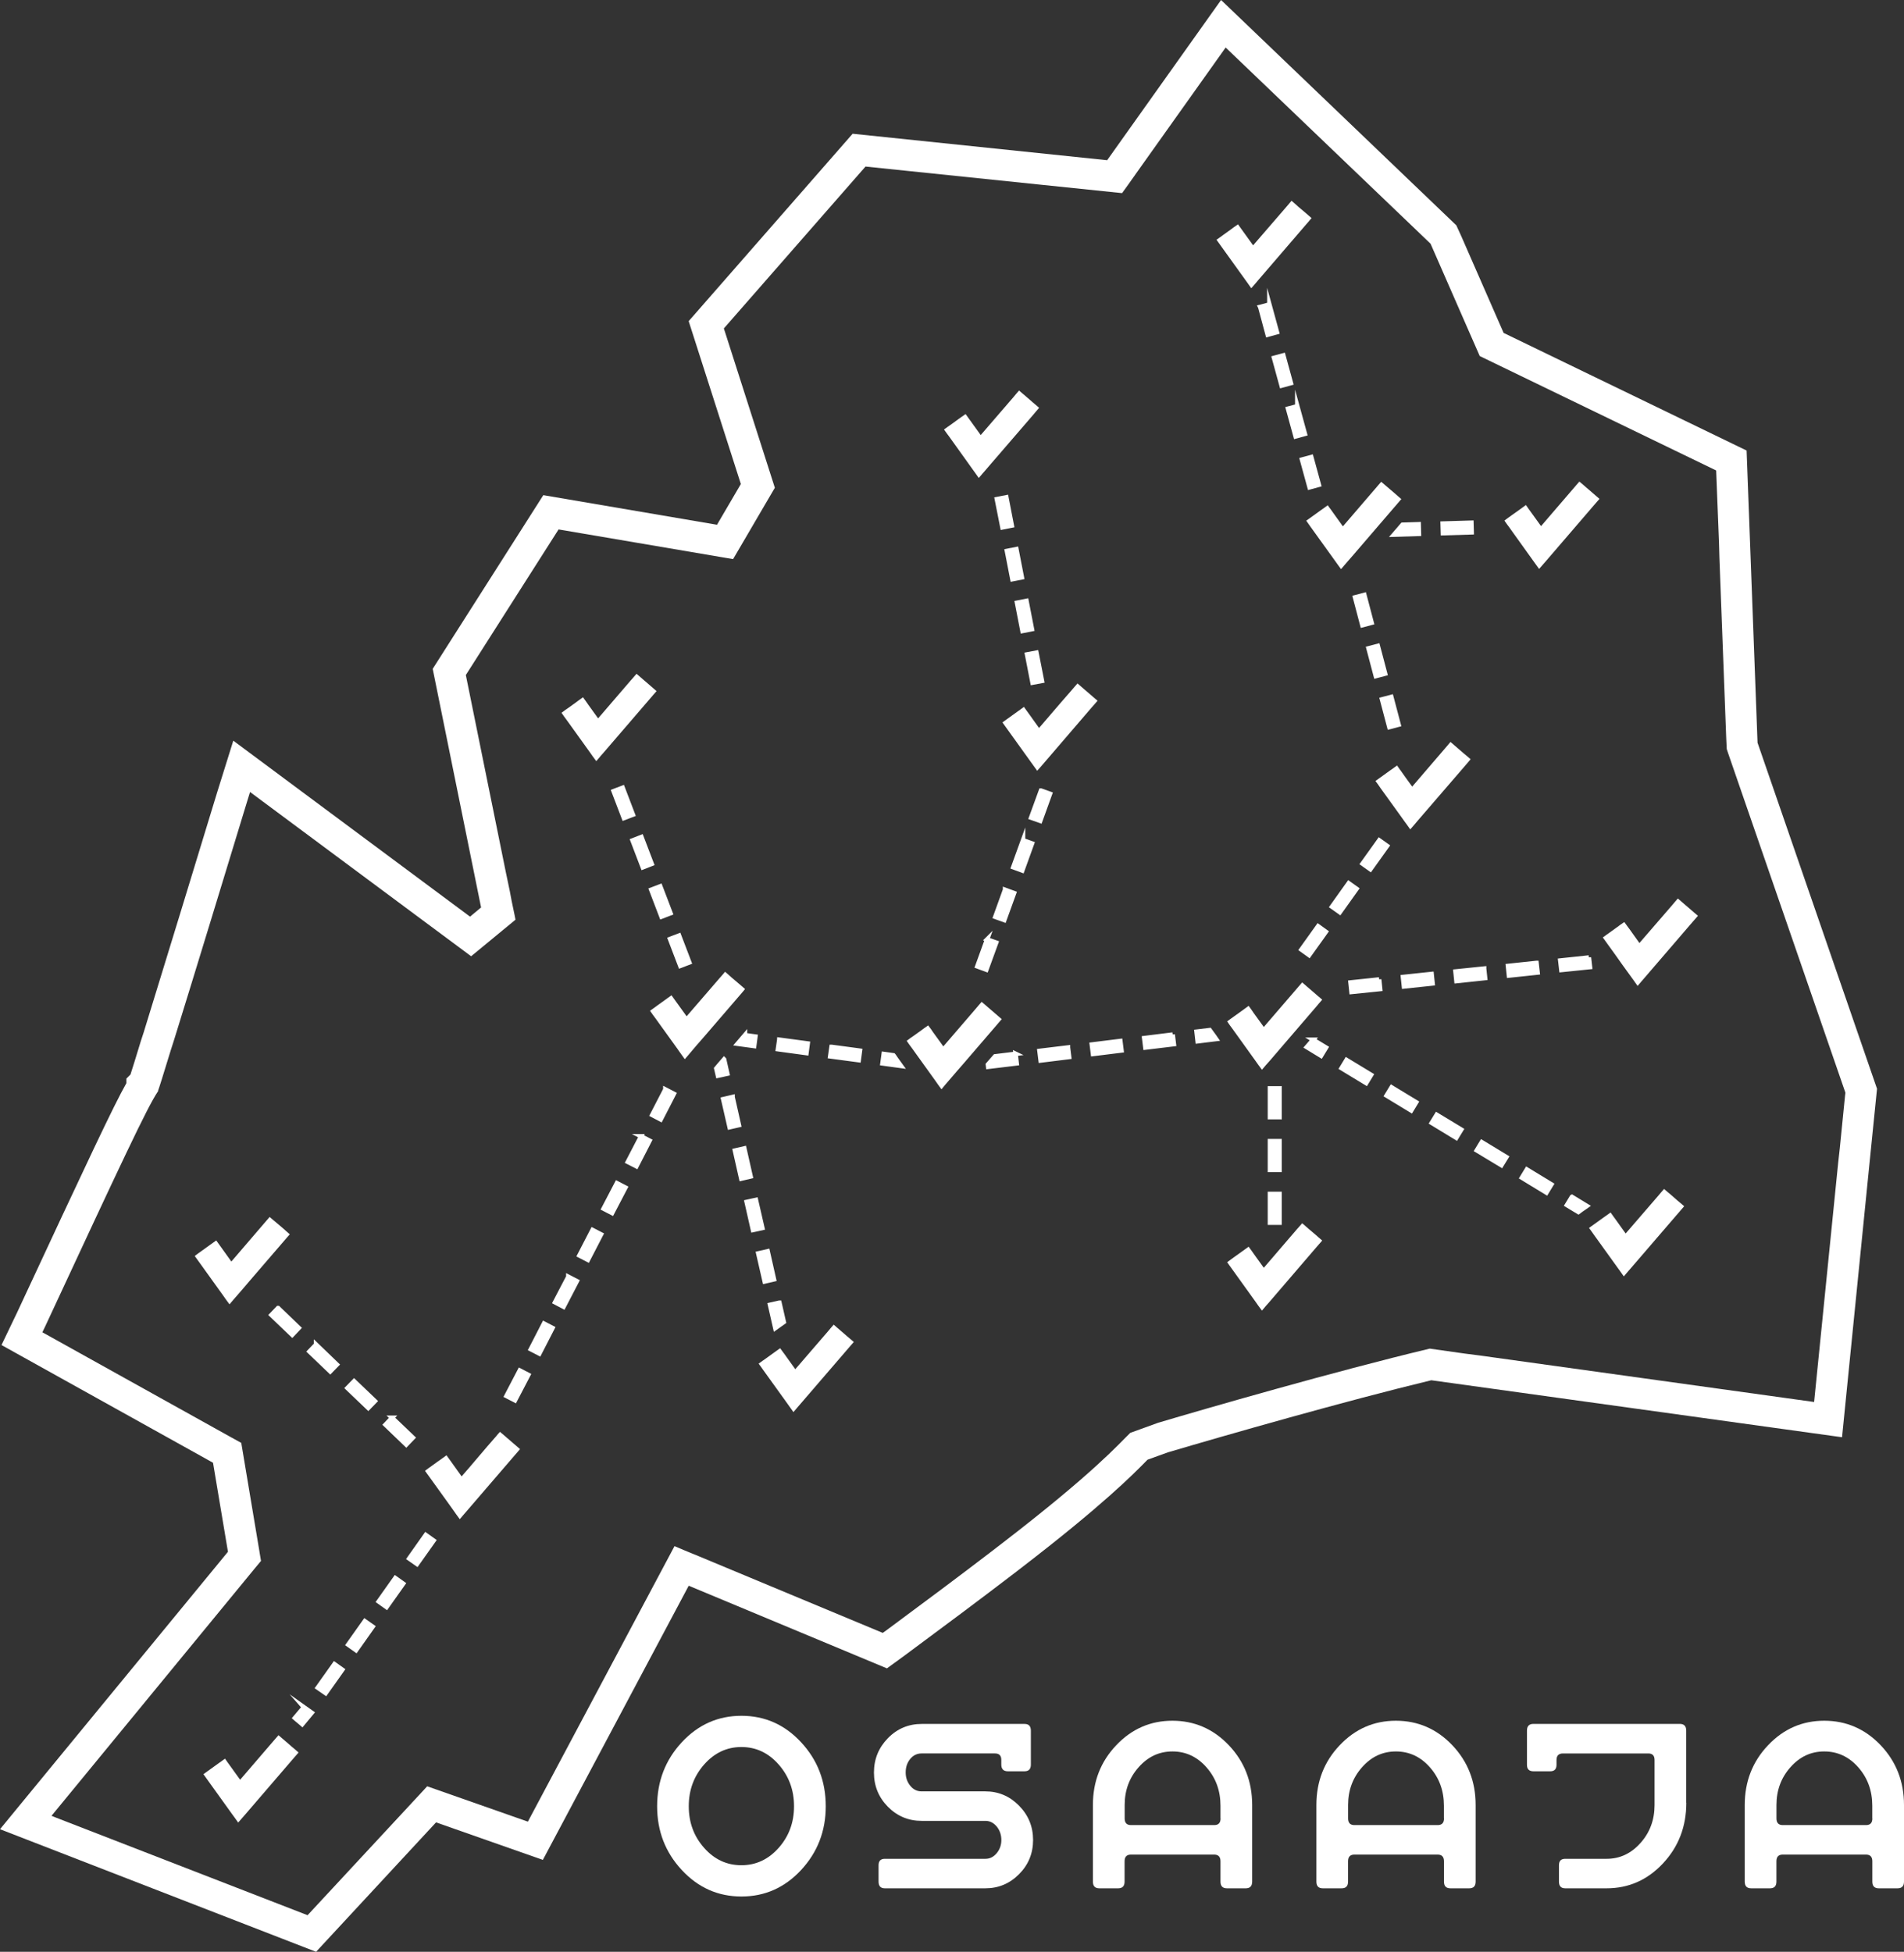 <?xml version="1.0" encoding="UTF-8"?><svg id="osaaja-logo" xmlns="http://www.w3.org/2000/svg" viewBox="0 0 420.71 431.27"><rect x="0" y="0" width="420.71" height="431.27" fill="#333333" stroke="none"/><path id="Kehys" d="M388.35,164.16l-2.42-64.61-53.69-25.99-9.41-21.5-1.04-2.27L269.81,0l-25.17,35.4-56.24-5.85-36.23,41.41,11.53,35.99-5.27,9-38.38-6.54-24.44,38.38,10.69,52.72-2.44,2.03-52.31-38.88-3.58,11.46c-4.99,16.36-11.68,38.3-15.8,51.62l-.43,1.4c-.19.58-.37,1.14-.6,1.83-1.19,3.93-1.92,6.24-2.31,7.45l-.91.91v1.01c-2.83,5.01-8.33,16.71-24.14,50.67l-3.45,7.19,44,24.48,2.74,1.53,3.3,19.67L0,404.18l69.84,27.09,26.51-28.6,23.6,8.29,32.23-60.58,43.8,18.26,3.89-2.83c9.24-6.84,16.75-12.46,22.93-17.18l.65-.5c.76-.58,1.49-1.12,2.14-1.64,18.05-13.88,24.68-20.6,27.85-23.83l.13-.13,4.49-1.62c12.85-3.8,39.05-11.31,58.2-15.93l90.76,12.59,6-59.86,1.73-17.14-26.38-76.4ZM407.72,241.75l-.09.89-1.1,11.01-.37,3.32-5.31,52.81-73.94-10.28-3.22-.41-7.77-1.1c-21.05,5.03-49.72,13.32-60.04,16.39l-6.13,2.22c-2.53,2.44-7.88,8.68-28.37,24.44-.89.69-1.81,1.38-2.78,2.14-6.26,4.79-13.82,10.45-22.84,17.12l-.71.5-40.46-16.86-3.41-1.4-2.14-.91-32.4,60.88-22.19-7.79-.06-.02-2.12,2.29-24.31,26.19-55.61-21.57-.97-.39,44.71-54.42,1.36-1.64.22-.26-.32-1.9v-.04l-4.04-24.14-2.74-1.51-2.87-1.6-37.76-21.01-.58-.32.65-1.36c17.01-36.59,22.47-48.23,24.81-51.75v-.02c.06-.06.13-.13.15-.19l-.06-.02c.19-.45,1.25-3.84,2.83-9.02.32-.95.65-2.03.99-3.11,4.17-13.43,10.86-35.36,15.85-51.75l.67-2.16,48.85,36.29,9.54-7.86.26-.22-.19-.99-.65-3.11-.43-2.27-.89-4.25-8.57-42.25-.24-1.19,20.49-32.17,38.56,6.56,3.3-5.63,1.64-2.81,3.97-6.78.32-.54-10.9-34.07-.37-1.14,31.3-35.77,56.69,5.87,1.36-1.88,2.12-3,19.41-27.29,43.72,41.86,1.55,1.49.47,1.06,7.53,17.21,2.18,4.97.69,1.58,52.24,25.28.63,15.98.09,3.24,1.51,40,.11,2.33.3.91,25.91,75-.02.37Z" fill="#fff"/><g id="teksti"><path d="M182.46,399.11c0,5.48-1.82,10.17-5.44,14.08-3.63,3.91-8.03,5.86-13.19,5.86s-9.56-1.95-13.19-5.86c-3.63-3.91-5.44-8.6-5.44-14.08s1.81-10.22,5.44-14.13c3.63-3.91,8.02-5.86,13.19-5.86s9.57,1.95,13.19,5.86c3.63,3.91,5.44,8.62,5.44,14.13ZM175.45,399.11c0-3.58-1.13-6.66-3.4-9.23-2.26-2.57-5.01-3.86-8.23-3.86s-5.96,1.29-8.23,3.86c-2.27,2.58-3.4,5.65-3.4,9.23s1.13,6.65,3.4,9.2c2.26,2.56,5.01,3.83,8.23,3.83s5.96-1.28,8.23-3.83c2.27-2.56,3.4-5.62,3.4-9.2Z" fill="#fff"/><path d="M228.27,406.56c0,2.96-1.03,5.48-3.1,7.56-2.07,2.08-4.55,3.12-7.45,3.12h-22.21c-.92,0-1.38-.49-1.38-1.48v-3.62c0-.95.46-1.42,1.38-1.42h22.24c.96,0,1.78-.41,2.47-1.23.69-.82,1.04-1.8,1.04-2.93s-.35-2.16-1.04-2.99c-.69-.82-1.51-1.23-2.47-1.23h-14.07c-2.94,0-5.43-1.04-7.49-3.12-2.05-2.08-3.08-4.6-3.08-7.56s1.03-5.49,3.08-7.59c2.05-2.1,4.55-3.15,7.49-3.15h22.72c.92,0,1.38.49,1.38,1.48v7.5c0,.99-.46,1.48-1.38,1.48h-3.72c-.96,0-1.43-.5-1.43-1.5v-1c0-.96-.46-1.44-1.39-1.44h-16.23c-.99,0-1.83.4-2.5,1.21-.67.81-1.01,1.8-1.01,2.98s.34,2.12,1.01,2.95c.67.83,1.51,1.24,2.5,1.24h14.07c2.9,0,5.39,1.05,7.46,3.15,2.07,2.1,3.11,4.63,3.11,7.59Z" fill="#fff"/><path d="M276.68,415.76c0,.99-.47,1.48-1.42,1.48h-4.16c-.95,0-1.42-.49-1.42-1.48v-4.49c0-.99-.46-1.48-1.39-1.48h-18.41c-.93,0-1.39.49-1.39,1.48v4.49c0,.99-.47,1.48-1.42,1.48h-4.16c-.95,0-1.42-.49-1.42-1.48v-16.93c0-5.19,1.72-9.59,5.15-13.2,3.43-3.62,7.57-5.42,12.42-5.42s9.04,1.81,12.47,5.42c3.43,3.62,5.15,8.02,5.15,13.2v16.93ZM269.68,401.79v-2.79c0-3.32-1.03-6.15-3.09-8.49-2.06-2.34-4.57-3.51-7.52-3.51s-5.41,1.16-7.47,3.48c-2.06,2.32-3.09,5.1-3.09,8.35v2.96c0,.99.46,1.48,1.39,1.48h18.41c.92,0,1.39-.49,1.39-1.48Z" fill="#fff"/><path d="M326.06,415.76c0,.99-.47,1.48-1.42,1.48h-4.16c-.95,0-1.42-.49-1.42-1.48v-4.49c0-.99-.46-1.48-1.39-1.48h-18.41c-.93,0-1.39.49-1.39,1.48v4.49c0,.99-.47,1.48-1.42,1.48h-4.16c-.95,0-1.42-.49-1.42-1.48v-16.93c0-5.19,1.72-9.59,5.15-13.2,3.43-3.62,7.57-5.42,12.42-5.42s9.04,1.81,12.47,5.42c3.43,3.62,5.15,8.02,5.15,13.2v16.93ZM319.05,401.79v-2.79c0-3.32-1.03-6.15-3.09-8.49-2.06-2.34-4.57-3.51-7.52-3.51s-5.41,1.16-7.47,3.48c-2.06,2.32-3.09,5.1-3.09,8.35v2.96c0,.99.46,1.48,1.39,1.48h18.41c.92,0,1.39-.49,1.39-1.48Z" fill="#fff"/><path d="M372.61,398.34c0,5.26-1.72,9.72-5.15,13.39-3.43,3.67-7.59,5.51-12.48,5.51h-9.13c-.92,0-1.38-.49-1.38-1.48v-3.62c0-.95.46-1.42,1.38-1.42h9.15c2.91,0,5.4-1.16,7.48-3.49,2.08-2.32,3.11-5.12,3.11-8.37v-9.99c0-.95-.46-1.43-1.38-1.43h-18.84c-.96,0-1.44.48-1.44,1.44v1.06c0,.96-.46,1.44-1.38,1.44h-3.72c-.96,0-1.43-.47-1.43-1.43v-7.56c0-.99.48-1.48,1.43-1.48h32.33c.96,0,1.43.49,1.43,1.48v15.94Z" fill="#fff"/><path d="M420.71,415.76c0,.99-.47,1.48-1.42,1.48h-4.16c-.95,0-1.42-.49-1.42-1.48v-4.49c0-.99-.46-1.48-1.39-1.48h-18.41c-.93,0-1.39.49-1.39,1.48v4.49c0,.99-.47,1.48-1.42,1.48h-4.16c-.95,0-1.42-.49-1.42-1.48v-16.93c0-5.19,1.72-9.59,5.15-13.2,3.43-3.62,7.57-5.42,12.42-5.42s9.04,1.81,12.47,5.42c3.43,3.62,5.15,8.02,5.15,13.2v16.93ZM413.7,401.79v-2.79c0-3.32-1.03-6.15-3.09-8.49-2.06-2.34-4.57-3.51-7.52-3.51s-5.41,1.16-7.47,3.48c-2.06,2.32-3.09,5.1-3.09,8.35v2.96c0,.99.46,1.48,1.39,1.48h18.41c.92,0,1.39-.49,1.39-1.48Z" fill="#fff"/></g><g id="reitti"><path d="M222.36,109.88l-2.09.41,1.23,6.24,2.07-.41-1.21-6.24ZM224.58,121.33l-2.09.41,1.21,6.24,2.09-.41-1.21-6.24ZM226.81,132.77l-2.09.41,1.21,6.24,2.09-.41-1.21-6.24ZM229.01,144.21l-2.07.39,1.21,6.24,2.09-.39-1.23-6.24Z" fill="#fff" stroke="#fff" stroke-miterlimit="10" stroke-width=".99"/><path d="M61.44,289.02l-1.47,1.53,4.6,4.4,1.45-1.53-4.58-4.4ZM69.84,297.1l-1.47,1.53,4.6,4.4,1.47-1.51-4.6-4.43ZM78.24,305.19l-1.47,1.51,4.6,4.4,1.47-1.51-4.6-4.4ZM86.63,313.27l-1.45,1.53,4.58,4.4,1.47-1.53-4.6-4.4ZM94.08,339.17l-3.67,5.2,1.73,1.21,3.67-5.18-1.73-1.23ZM87.35,348.69l-3.67,5.18,1.73,1.23,3.67-5.18-1.73-1.23ZM80.61,358.22l-3.67,5.18,1.73,1.23,3.67-5.2-1.73-1.21ZM73.9,367.71l-3.69,5.2,1.75,1.21,3.67-5.18-1.73-1.23ZM67.16,377.23l-2,2.37.32.28.65.54.65.56,2.1-2.53-1.73-1.23Z" fill="#fff" stroke="#fff" stroke-miterlimit="10" stroke-width=".99"/><path d="M268.32,229.01l-.63-.86-.39-.54-2.91.35.24,2.12,4.08-.5-.39-.56ZM164.61,228.71l-1.64,1.92,3.67.5.28-2.09-2.31-.32ZM259.12,228.6l-6.3.78.26,2.09,6.3-.76-.26-2.12ZM172.19,229.74l-.3,2.09,6.3.86.28-2.12-6.28-.84ZM247.55,230.02l-6.3.78.26,2.09,6.3-.78-.26-2.09ZM290.15,229.74l-1.4,1.62,3.15,1.92,1.1-1.81-2.85-1.73ZM183.74,231.32l-.3,2.09,6.3.84.28-2.09-6.28-.84ZM235.98,231.45l-6.3.76.26,2.12,6.3-.78-.26-2.09ZM224.43,232.85l-4.56.56-1.58,1.81.06.5,6.3-.76-.24-2.12ZM197.99,234l-.47-.69-.11-.13-2.14-.3-.28,2.09,4.1.56-1.1-1.53ZM159.99,234.08l-1.12,1.3-.6.71.37,1.6,2.07-.45-.71-3.15ZM297.53,234.21l-1.1,1.81,5.44,3.3,1.1-1.81-5.44-3.3ZM307.48,240.26l-1.1,1.81,5.44,3.3,1.1-1.81-5.44-3.3ZM161.87,242.39l-2.07.48,1.42,6.2,2.05-.47-1.4-6.2ZM317.46,246.32l-1.1,1.79,5.42,3.3,1.1-1.81-5.42-3.28ZM327.41,252.37l-1.1,1.81,5.44,3.28,1.1-1.79-5.44-3.3ZM164.46,253.75l-2.07.48,1.4,6.2,2.07-.48-1.4-6.2ZM337.38,258.41l-1.1,1.81,5.42,3.3,1.1-1.81-5.42-3.3ZM347.33,264.46l-1.1,1.81,2.53,1.53.73-.54.69-.47.45-.32-3.3-2.01ZM167.03,265.13l-2.05.45,1.4,6.2,2.07-.45-1.42-6.2ZM169.62,276.48l-2.07.47,1.42,6.2,2.05-.47-1.4-6.2ZM172.21,287.84l-2.07.47,1.17,5.14,1.88-1.34-.97-4.27Z" fill="#fff" stroke="#fff" stroke-miterlimit="10" stroke-width=".99"/><path d="M325.12,115.5l-6.35.19.06,2.12,6.35-.19-.06-2.12ZM313.46,115.84l-3.56.11-1.88,2.18,5.51-.17-.06-2.12Z" fill="#fff" stroke="#fff" stroke-miterlimit="10" stroke-width=".99"/><path d="M137.58,174.06l-1.99.76,2.27,5.94,1.99-.76-2.27-5.94ZM141.73,184.94l-1.96.76,2.27,5.94,1.96-.76-2.27-5.94ZM145.89,195.84l-1.99.76,2.27,5.94,1.99-.76-2.27-5.94ZM150.04,206.72l-1.99.76,2.27,5.94,1.99-.76-2.27-5.94Z" fill="#fff" stroke="#fff" stroke-miterlimit="10" stroke-width=".99"/><path d="M280.61,240.49v6.35h2.12v-6.35h-2.12ZM280.61,252.15v6.35h2.12v-6.35h-2.12ZM280.61,263.81v6.35h2.12v-6.35h-2.12Z" fill="#fff" stroke="#fff" stroke-miterlimit="10" stroke-width=".99"/><path d="M218.11,207.57l-2.16,5.96,1.99.73,2.18-5.98-2.01-.71ZM222.08,196.61l-2.16,5.98,1.99.71,2.16-5.96-1.99-.73ZM226.05,185.66l-2.16,5.96,1.99.73,2.16-5.98-1.99-.71ZM230.02,174.69l-2.18,5.98,2.01.71,2.16-5.98-1.99-.71Z" fill="#fff" stroke="#fff" stroke-miterlimit="10" stroke-width=".99"/><path d="M289.74,100.99l-2.05.56,1.68,6.13,2.05-.56-1.68-6.13ZM286.65,89.76l-2.05.54,1.68,6.13,2.05-.56-1.68-6.11ZM283.56,78.52l-2.05.56,1.68,6.13,2.05-.56-1.68-6.13ZM280.48,67.27l-1.94.54-.09.02.02.04,1.64,6.09,2.05-.56-1.68-6.13Z" fill="#fff" stroke="#fff" stroke-miterlimit="10" stroke-width=".99"/><path d="M147.02,240.73l-2.91,5.63,1.88.99,2.91-5.66-1.88-.97ZM141.66,251.07l-2.94,5.66,1.9.97,2.91-5.66-1.88-.97ZM136.31,261.43l-2.94,5.63,1.88.97,2.94-5.63-1.88-.97ZM130.93,271.78l-2.91,5.63,1.88.97,2.91-5.63-1.88-.97ZM125.58,282.12l-2.94,5.63,1.88.99,2.94-5.66-1.88-.97ZM120.2,292.46l-2.91,5.66,1.88.97,2.91-5.66-1.88-.97ZM114.85,302.82l-2.94,5.63,1.88.97,2.94-5.63-1.88-.97Z" fill="#fff" stroke="#fff" stroke-miterlimit="10" stroke-width=".99"/><path d="M301.46,131.45l-2.05.54,1.62,6.15,2.05-.54-1.62-6.15ZM304.44,142.72l-2.05.54,1.62,6.13,2.05-.54-1.62-6.13ZM307.42,153.99l-2.05.54,1.62,6.13,2.05-.54-1.62-6.13ZM304.76,185.68l-3.69,5.16,1.73,1.23,3.69-5.16-1.73-1.23ZM298.01,195.16l-3.69,5.18,1.73,1.23,3.69-5.18-1.73-1.23ZM291.25,204.66l-3.69,5.16,1.71,1.23,3.69-5.16-1.71-1.23ZM351.09,211.57l-6.33.67.24,2.09,6.33-.65-.24-2.12ZM339.5,212.77l-6.3.67.22,2.12,6.33-.67-.24-2.12ZM327.93,214.01l-6.33.65.22,2.12,6.33-.67-.22-2.09ZM316.33,215.21l-6.33.67.22,2.09,6.33-.67-.22-2.09ZM304.74,216.42l-6.33.67.22,2.09,6.33-.65-.22-2.12Z" fill="#fff" stroke="#fff" stroke-miterlimit="10" stroke-width=".99"/></g><g id="merkit"><polygon points="324.95 167.76 324.26 168.58 323.72 169.21 313.18 181.43 312.49 182.25 311.61 183.26 310.83 182.16 310.35 181.51 310.2 181.3 309.04 179.68 305.02 174.11 304.55 173.42 303.92 172.56 304.78 171.95 305.48 171.45 307.14 170.25 307.83 169.77 308.69 169.14 309.3 170.01 309.56 170.35 309.79 170.68 310.57 171.78 312.04 173.81 319.27 165.39 319.81 164.76 320.5 163.94 321.3 164.63 321.95 165.19 323.5 166.53 324.15 167.07 324.95 167.76" fill="#fff"/><polygon points="292.16 274.11 291.46 274.91 290.92 275.53 280.41 287.77 279.7 288.57 278.84 289.59 278.04 288.51 277.43 287.64 272.25 280.43 271.75 279.74 271.15 278.9 272.01 278.27 272.68 277.78 274.37 276.57 275.04 276.09 275.9 275.47 276.53 276.33 277 277 279.25 280.13 280.61 278.55 282.72 276.09 286.48 271.71 287.04 271.08 287.73 270.29 288.53 270.98 289.15 271.52 290.73 272.86 291.36 273.42 292.16 274.11" fill="#fff"/><polygon points="372.14 266.53 371.45 267.33 370.89 267.98 360.37 280.2 359.68 280.99 358.8 282.03 358.02 280.93 357.4 280.07 352.21 272.86 351.74 272.19 351.11 271.32 351.98 270.7 352.65 270.22 354.33 269.01 355.02 268.52 355.88 267.91 356.49 268.77 356.98 269.44 358.09 271 359.21 272.55 359.71 271.97 366.46 264.15 367 263.51 367.69 262.71 368.49 263.4 369.14 263.94 370.69 265.3 371.34 265.84 372.14 266.53" fill="#fff"/><polygon points="292.16 220.89 291.46 221.69 290.92 222.34 282.72 231.88 280.61 234.34 280.41 234.56 279.7 235.36 278.84 236.37 278.04 235.29 277.43 234.43 272.25 227.22 271.75 226.55 271.15 225.68 272.01 225.06 272.68 224.58 274.37 223.37 275.04 222.88 275.9 222.25 276.53 223.12 277 223.81 278.73 226.2 279.25 226.92 280 226.05 286.48 218.52 287.04 217.87 287.73 217.07 288.53 217.76 288.9 218.09 289.15 218.3 290.73 219.66 291.1 219.99 291.36 220.2 292.16 220.89" fill="#fff"/><polygon points="375.18 202.35 374.49 203.15 373.93 203.79 363.42 216.01 362.73 216.81 361.84 217.85 361.07 216.75 360.44 215.88 358.32 212.95 356.9 210.94 355.26 208.67 354.78 208 354.16 207.14 355.02 206.51 355.69 206.04 357.37 204.83 358.04 204.33 358.91 203.73 359.53 204.59 360.03 205.26 362.25 208.37 369.51 199.97 370.05 199.33 370.74 198.53 371.54 199.22 372.16 199.76 373.74 201.12 374.36 201.66 375.18 202.35" fill="#fff"/><polygon points="353.42 110.23 352.73 111.03 352.19 111.65 341.66 123.9 340.97 124.69 340.08 125.71 339.3 124.63 338.68 123.77 334.08 117.35 333.52 116.56 333.02 115.89 332.59 115.28 332.42 115.02 333.26 114.4 333.95 113.9 335.63 112.71 336.3 112.22 337.17 111.59 337.77 112.45 338.27 113.14 340.51 116.25 347.75 107.83 348.28 107.21 348.98 106.41 349.8 107.1 350.42 107.64 352 109 352.62 109.54 353.42 110.23" fill="#fff"/><polygon points="309.64 110.28 308.95 111.08 308.41 111.71 298.72 122.98 297.87 123.95 297.18 124.75 297.03 124.92 296.32 125.76 295.52 124.66 294.92 123.82 289.73 116.61 289.24 115.92 288.63 115.05 289.48 114.45 290.17 113.95 290.51 113.71 290.64 113.61 291.85 112.74 292.52 112.27 293.38 111.64 293.62 111.99 294.01 112.51 294.48 113.17 296.51 116 296.73 116.3 303.96 107.89 304.5 107.26 305.19 106.46 306.01 107.15 306.64 107.69 308.21 109.03 308.84 109.59 309.64 110.28" fill="#fff"/><polygon points="289.8 48.19 289.11 49.01 288.57 49.63 278.77 61.03 278.06 61.85 277.39 62.65 277.37 62.67 276.48 63.69 275.7 62.58 275.08 61.72 269.9 54.51 269.42 53.84 268.8 52.98 269.66 52.37 270.33 51.88 272.01 50.67 272.68 50.17 273.55 49.57 274.17 50.43 274.65 51.1 276.89 54.21 284.15 45.81 284.69 45.18 285.38 44.36 286.18 45.05 286.8 45.62 288.38 46.95 289 47.49 289.8 48.19" fill="#fff"/><polygon points="229.61 90.11 228.92 90.91 228.38 91.56 220.57 100.62 218.8 102.67 217.85 103.78 217.16 104.57 216.27 105.61 215.49 104.51 214.87 103.65 209.71 96.44 209.21 95.77 208.59 94.9 209.45 94.28 210.14 93.8 211.8 92.59 212.49 92.1 213.36 91.49 213.96 92.33 214.46 93.02 216.7 96.13 223.94 87.74 224.48 87.09 225.17 86.29 225.97 86.98 226.61 87.52 228.17 88.88 228.81 89.42 229.61 90.11" fill="#fff"/><polygon points="242.52 154.83 241.83 155.63 241.27 156.26 230.76 168.5 230.07 169.3 229.18 170.31 228.4 169.23 227.78 168.37 222.6 161.16 222.12 160.49 221.5 159.62 222.36 159 223.03 158.52 224.71 157.31 225.4 156.82 226.25 156.19 226.87 157.06 227.37 157.75 229.59 160.85 232.87 157.03 234.62 155 236.85 152.44 237.39 151.81 238.08 151.01 238.88 151.7 239.5 152.24 241.08 153.6 241.7 154.14 242.52 154.83" fill="#fff"/><polygon points="221.35 225.19 220.65 225.99 220.11 226.63 212.95 234.95 211.54 236.57 209.58 238.85 208.89 239.65 208.03 240.69 207.23 239.59 206.62 238.72 201.44 231.51 200.94 230.84 200.34 229.98 201.18 229.35 201.87 228.88 203.56 227.67 204.23 227.17 205.09 226.57 205.72 227.41 206.19 228.1 208.44 231.21 213.7 225.1 214.26 224.45 215.67 222.81 216.21 222.17 216.9 221.37 217.72 222.06 218.34 222.6 219.92 223.96 220.55 224.5 221.35 225.19" fill="#fff"/><polygon points="145.07 152.71 144.38 153.5 143.84 154.13 134.24 165.29 133.31 166.37 132.66 167.1 132.62 167.17 131.75 168.18 130.95 167.1 130.35 166.24 125.17 159.03 124.67 158.36 124.07 157.5 124.91 156.87 125.6 156.4 127.28 155.19 127.95 154.69 128.82 154.07 129.44 154.93 129.92 155.62 132.16 158.73 139.4 150.31 139.96 149.68 140.65 148.88 141.45 149.57 142.07 150.11 143.65 151.47 144.27 152.01 145.07 152.71" fill="#fff"/><polygon points="164.63 218.54 163.94 219.36 163.4 219.99 155.46 229.21 153.88 231.02 152.87 232.21 152.18 233.03 151.31 234.04 151.16 233.83 150.52 232.94 149.91 232.08 149.78 231.88 144.73 224.87 144.23 224.2 143.63 223.33 144.49 222.73 145.16 222.23 146.85 221.02 147.52 220.53 148.38 219.92 149 220.79 149.48 221.46 151.72 224.56 158.96 216.17 159.52 215.54 160.21 214.72 161.01 215.41 161.63 215.97 163.21 217.31 163.84 217.85 164.63 218.54" fill="#fff"/><polygon points="188.66 296.52 187.97 297.31 187.41 297.96 176.89 310.18 176.2 310.98 175.32 312.02 174.54 310.92 173.92 310.05 168.73 302.84 168.26 302.17 167.63 301.31 168.5 300.68 169.17 300.21 170.85 299 171.54 298.5 172.38 297.9 173.01 298.76 173.51 299.43 173.55 299.5 175.45 302.15 175.73 302.54 182.98 294.14 183.52 293.49 184.21 292.69 185.01 293.39 185.64 293.93 187.21 295.29 187.84 295.82 188.66 296.52" fill="#fff"/><polygon points="114.91 320.2 114.22 321 113.68 321.62 103.15 333.86 102.46 334.66 101.59 335.68 100.8 334.6 100.36 333.97 100.19 333.73 99.07 332.16 95.01 326.52 94.51 325.83 93.91 324.99 94.75 324.36 94.97 324.21 95.44 323.87 96.72 322.94 97.13 322.66 97.8 322.18 98.66 321.56 99.28 322.42 99.76 323.09 102 326.22 103.8 324.15 104.27 323.59 107.81 319.44 109.24 317.8 109.78 317.18 109.8 317.13 110.47 316.38 111.29 317.07 111.91 317.61 113.49 318.97 114.12 319.51 114.91 320.2" fill="#fff"/><polygon points="64.03 272.73 63.34 273.52 62.8 274.15 55.18 283 53.8 284.62 52.27 286.39 51.57 287.19 50.71 288.2 49.91 287.12 49.31 286.26 44.13 279.05 43.63 278.36 43.03 277.52 43.87 276.89 44.56 276.4 46.24 275.19 46.91 274.71 47.78 274.09 48.4 274.95 48.88 275.62 51.12 278.75 58.35 270.33 58.89 269.7 59.58 268.9 60.4 269.6 61.03 270.13 62.61 271.47 63.23 272.03 64.03 272.73" fill="#fff"/><polygon points="65.97 387.23 65.28 388.03 64.74 388.65 54.21 400.9 53.52 401.69 52.63 402.71 51.86 401.63 51.23 400.77 46.05 393.56 45.57 392.89 44.95 392.02 45.81 391.4 46.48 390.92 48.16 389.71 48.85 389.22 49.72 388.59 50.32 389.45 50.82 390.14 53.06 393.25 60.3 384.83 60.84 384.21 61.53 383.41 62.33 384.1 62.97 384.64 64.53 386 65.18 386.54 65.97 387.23" fill="#fff"/></g></svg>